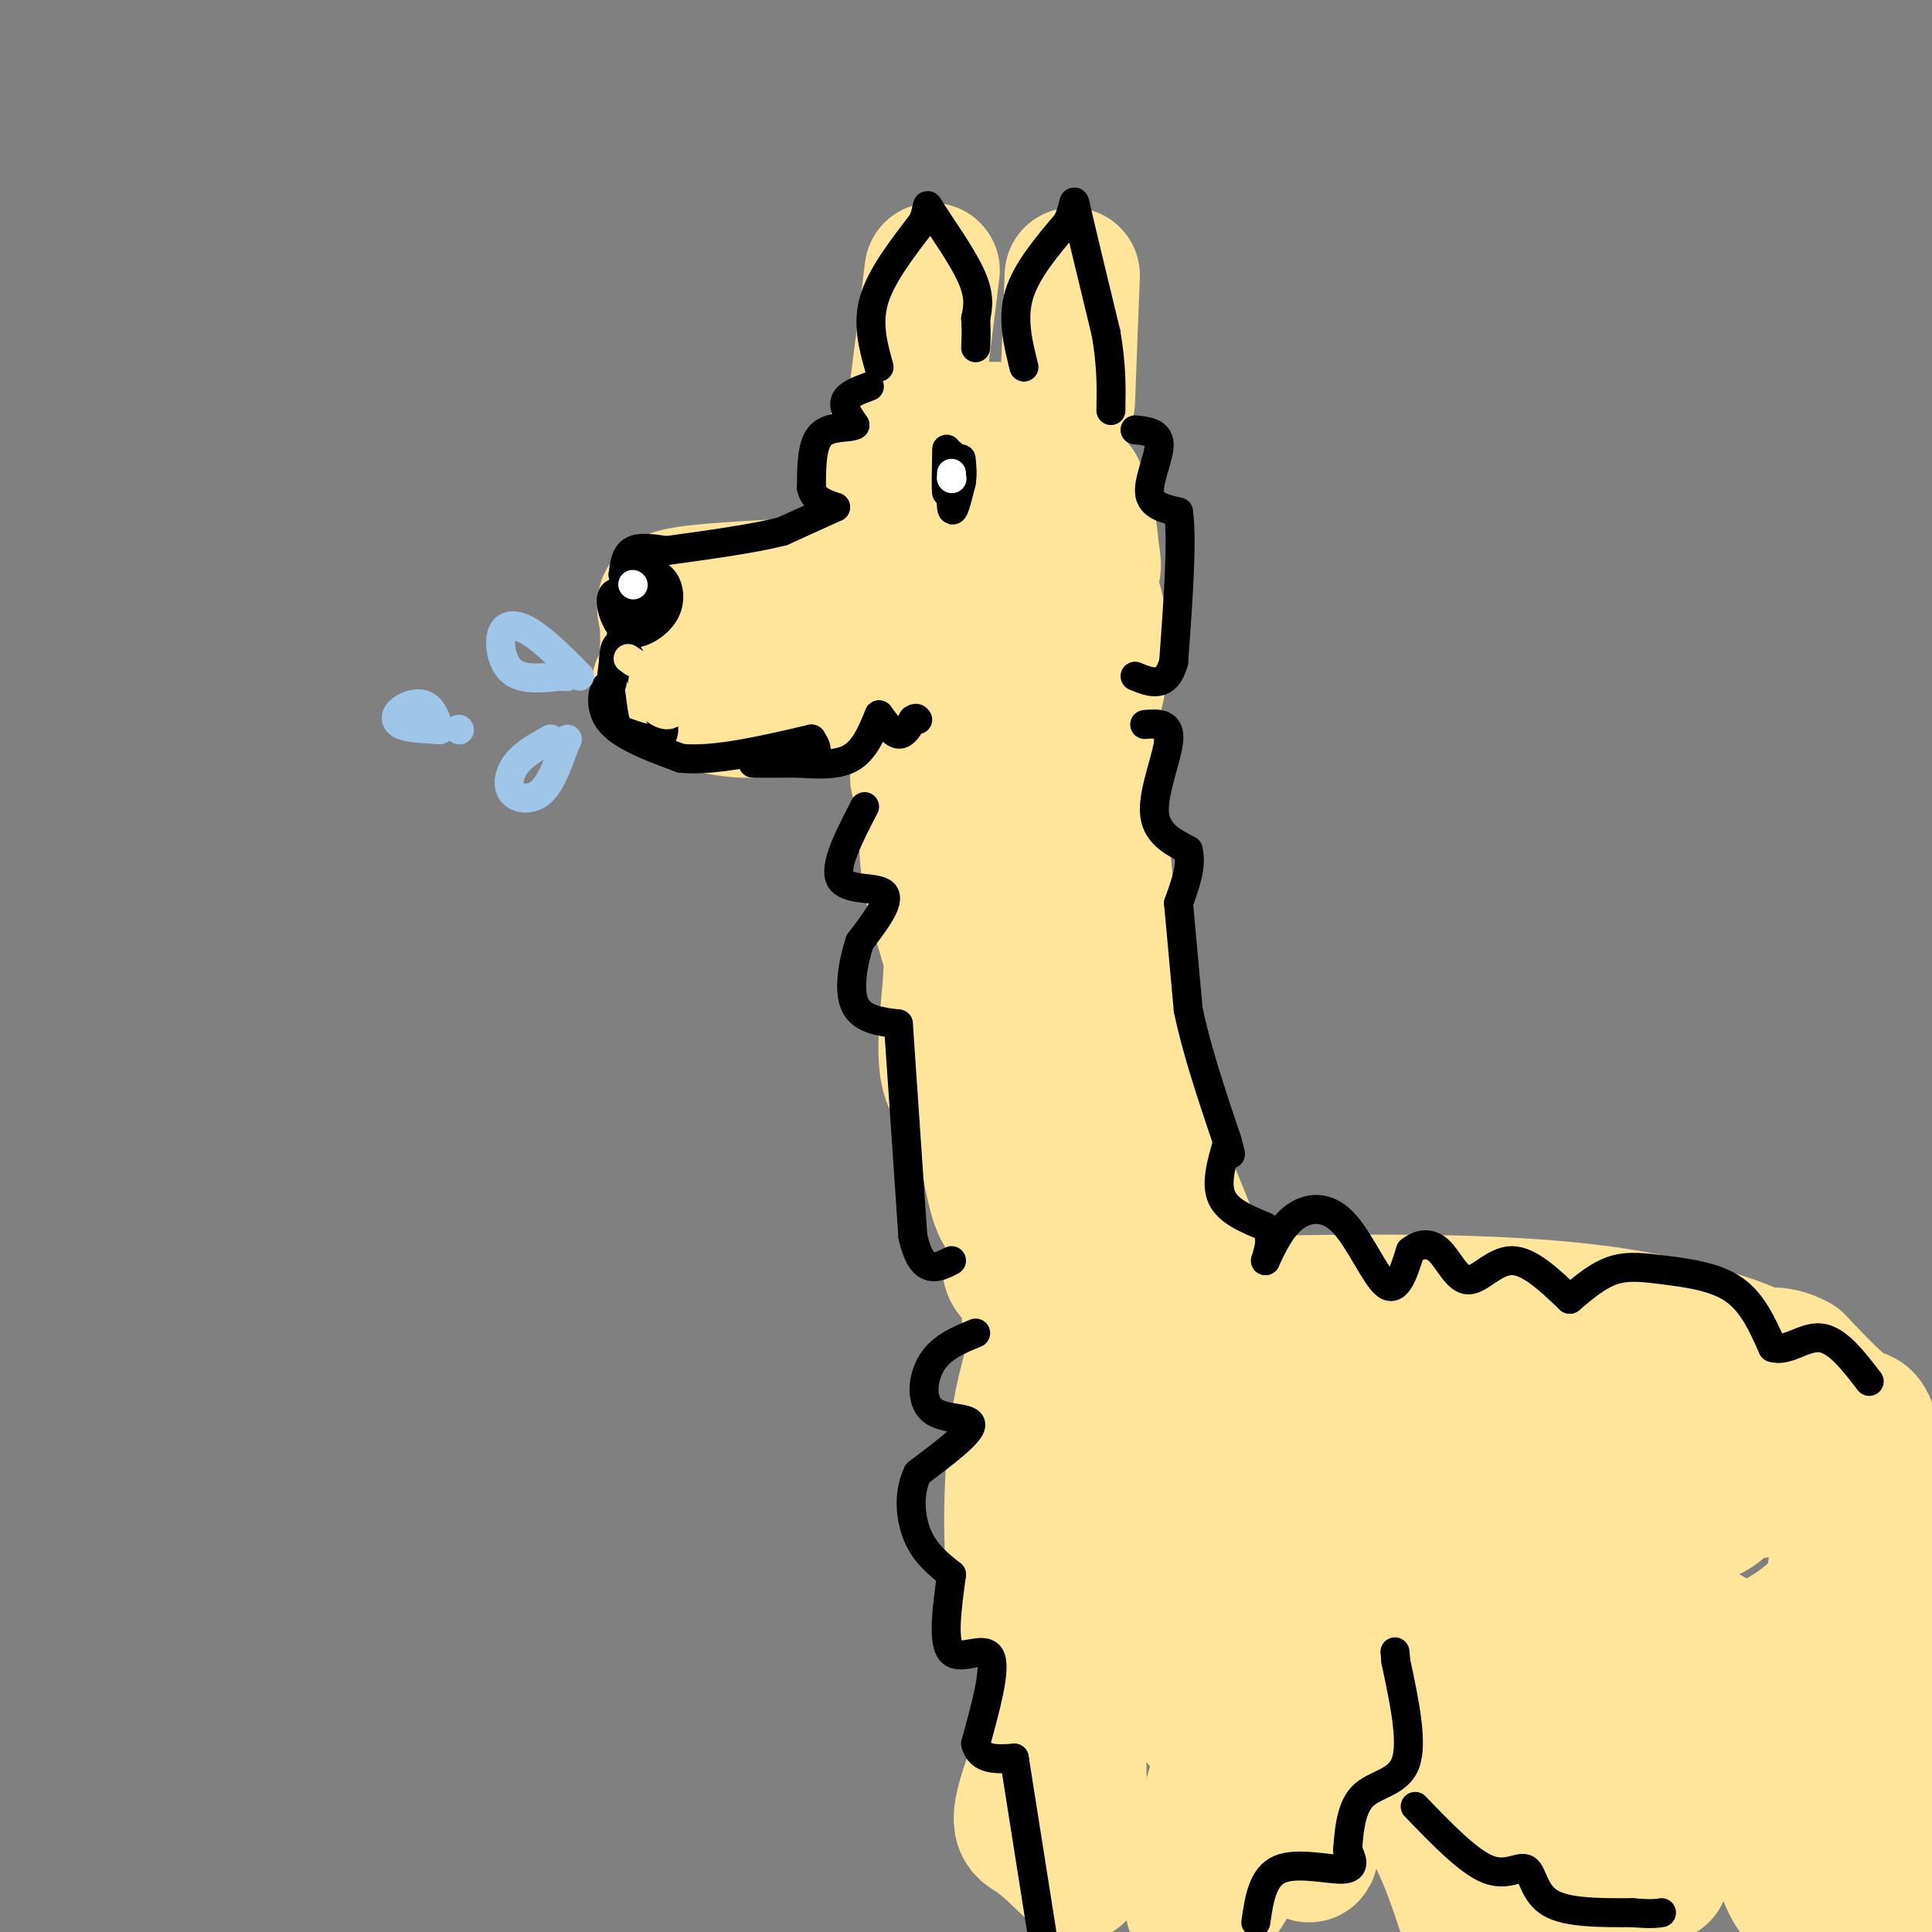 <svg viewBox='0 0 400 400' version='1.1' xmlns='http://www.w3.org/2000/svg' xmlns:xlink='http://www.w3.org/1999/xlink'><rect x="0" y="0" width="400" height="400" fill="#808080" stroke="none"/><g fill='none' stroke='rgb(255,229,153)' stroke-width='28' stroke-linecap='round' stroke-linejoin='round'><path d='M172,121c-12.222,0.556 -24.444,1.111 -30,2c-5.556,0.889 -4.444,2.111 -4,5c0.444,2.889 0.222,7.444 0,12'/><path d='M138,140c-0.855,2.191 -2.992,1.670 0,3c2.992,1.330 11.113,4.512 19,4c7.887,-0.512 15.539,-4.718 20,-8c4.461,-3.282 5.730,-5.641 7,-8'/><path d='M184,131c-0.911,-5.067 -6.689,-13.733 -6,-18c0.689,-4.267 7.844,-4.133 15,-4'/><path d='M193,109c4.413,-0.676 7.946,-0.367 10,3c2.054,3.367 2.630,9.791 -1,9c-3.630,-0.791 -11.466,-8.797 -15,-15c-3.534,-6.203 -2.767,-10.601 -2,-15'/><path d='M185,91c2.058,-2.537 8.202,-1.380 12,0c3.798,1.380 5.250,2.983 6,6c0.750,3.017 0.799,7.448 0,6c-0.799,-1.448 -2.446,-8.774 -1,-12c1.446,-3.226 5.985,-2.350 10,0c4.015,2.350 7.508,6.175 11,10'/><path d='M223,101c2.317,4.238 2.609,9.833 3,13c0.391,3.167 0.880,3.907 -1,5c-1.880,1.093 -6.131,2.539 -6,2c0.131,-0.539 4.643,-3.062 7,2c2.357,5.062 2.558,17.709 0,23c-2.558,5.291 -7.874,3.226 -11,1c-3.126,-2.226 -4.063,-4.613 -5,-7'/><path d='M210,140c-3.512,-1.190 -9.792,-0.667 -10,0c-0.208,0.667 5.655,1.476 5,5c-0.655,3.524 -7.827,9.762 -15,16'/><path d='M195,161c4.833,44.833 9.667,89.667 13,90c3.333,0.333 5.167,-43.833 7,-88'/><path d='M215,163c1.778,-15.072 2.724,-8.751 4,12c1.276,20.751 2.882,55.933 4,54c1.118,-1.933 1.748,-40.981 2,-56c0.252,-15.019 0.126,-6.010 0,3'/><path d='M225,176c0.298,9.060 1.042,30.208 1,24c-0.042,-6.208 -0.869,-39.774 0,-41c0.869,-1.226 3.435,29.887 6,61'/><path d='M232,220c8.533,21.778 17.067,43.556 17,43c-0.067,-0.556 -8.733,-23.444 -18,-42c-9.267,-18.556 -19.133,-32.778 -29,-47'/><path d='M202,174c-6.119,-10.060 -6.917,-11.708 -8,-10c-1.083,1.708 -2.452,6.774 -2,13c0.452,6.226 2.726,13.613 5,21'/><path d='M197,198c-0.014,8.997 -2.548,20.988 0,26c2.548,5.012 10.178,3.044 13,6c2.822,2.956 0.837,10.834 1,15c0.163,4.166 2.475,4.619 7,5c4.525,0.381 11.262,0.691 18,1'/><path d='M236,251c3.331,0.938 2.658,2.785 -3,4c-5.658,1.215 -16.300,1.800 -21,4c-4.700,2.200 -3.458,6.015 2,6c5.458,-0.015 15.131,-3.862 17,-4c1.869,-0.138 -4.065,3.431 -10,7'/><path d='M221,268c-1.525,1.807 -0.337,2.825 4,2c4.337,-0.825 11.821,-3.491 10,-5c-1.821,-1.509 -12.949,-1.860 -18,1c-5.051,2.860 -4.026,8.930 -3,15'/><path d='M214,281c-1.597,5.674 -3.195,11.348 -4,21c-0.805,9.652 -0.818,23.283 1,30c1.818,6.717 5.466,6.519 8,8c2.534,1.481 3.955,4.640 7,0c3.045,-4.640 7.713,-17.079 5,-12c-2.713,5.079 -12.807,27.675 -17,39c-4.193,11.325 -2.484,11.379 0,13c2.484,1.621 5.742,4.811 9,8'/><path d='M223,388c1.157,-11.644 -0.450,-44.753 0,-67c0.450,-22.247 2.956,-33.633 7,-34c4.044,-0.367 9.627,10.286 13,23c3.373,12.714 4.535,27.490 5,28c0.465,0.510 0.232,-13.245 0,-27'/><path d='M248,311c-0.628,-9.750 -2.199,-20.624 0,-19c2.199,1.624 8.169,15.745 11,22c2.831,6.255 2.523,4.644 1,-4c-1.523,-8.644 -4.262,-24.322 -7,-40'/><path d='M253,270c28.571,-0.512 57.143,-1.024 79,2c21.857,3.024 37.000,9.583 35,11c-2.000,1.417 -21.143,-2.310 -35,-3c-13.857,-0.690 -22.429,1.655 -31,4'/><path d='M301,284c-13.267,2.857 -30.934,8.000 -25,9c5.934,1.000 35.468,-2.144 63,0c27.532,2.144 53.062,9.574 53,10c-0.062,0.426 -25.718,-6.154 -50,-9c-24.282,-2.846 -47.191,-1.959 -59,-2c-11.809,-0.041 -12.517,-1.012 -13,1c-0.483,2.012 -0.742,7.006 -1,12'/><path d='M269,305c1.453,3.497 5.584,6.241 10,8c4.416,1.759 9.115,2.533 20,3c10.885,0.467 27.955,0.628 39,0c11.045,-0.628 16.066,-2.045 18,-4c1.934,-1.955 0.781,-4.448 -14,-6c-14.781,-1.552 -43.191,-2.161 -62,0c-18.809,2.161 -28.016,7.094 -32,11c-3.984,3.906 -2.743,6.785 0,10c2.743,3.215 6.989,6.766 13,9c6.011,2.234 13.786,3.150 21,4c7.214,0.850 13.867,1.634 24,1c10.133,-0.634 23.747,-2.685 28,-5c4.253,-2.315 -0.855,-4.892 -4,-7c-3.145,-2.108 -4.327,-3.745 -11,-5c-6.673,-1.255 -18.836,-2.127 -31,-3'/><path d='M288,321c-10.362,-0.678 -20.767,-0.872 -30,1c-9.233,1.872 -17.294,5.811 -21,8c-3.706,2.189 -3.056,2.629 1,6c4.056,3.371 11.517,9.673 23,12c11.483,2.327 26.989,0.679 34,-1c7.011,-1.679 5.528,-3.390 7,-6c1.472,-2.610 5.901,-6.118 2,-9c-3.901,-2.882 -16.131,-5.139 -26,-6c-9.869,-0.861 -17.378,-0.327 -24,1c-6.622,1.327 -12.357,3.445 -16,5c-3.643,1.555 -5.194,2.547 -2,8c3.194,5.453 11.135,15.369 17,21c5.865,5.631 9.656,6.978 16,8c6.344,1.022 15.241,1.721 22,1c6.759,-0.721 11.379,-2.860 16,-5'/><path d='M307,365c14.137,-5.186 41.480,-15.652 56,-23c14.520,-7.348 16.219,-11.578 17,-17c0.781,-5.422 0.645,-12.036 -2,-15c-2.645,-2.964 -7.799,-2.279 -17,-1c-9.201,1.279 -22.449,3.151 -30,6c-7.551,2.849 -9.405,6.673 -11,9c-1.595,2.327 -2.930,3.155 -1,6c1.930,2.845 7.126,7.707 9,10c1.874,2.293 0.426,2.016 7,2c6.574,-0.016 21.169,0.228 30,-1c8.831,-1.228 11.896,-3.929 15,-8c3.104,-4.071 6.246,-9.514 8,-14c1.754,-4.486 2.120,-8.017 -1,-10c-3.120,-1.983 -9.725,-2.419 -16,-3c-6.275,-0.581 -12.222,-1.309 -17,0c-4.778,1.309 -8.389,4.654 -12,8'/><path d='M342,314c-2.074,2.711 -1.258,5.489 0,9c1.258,3.511 2.960,7.754 6,11c3.040,3.246 7.419,5.493 11,7c3.581,1.507 6.364,2.274 11,1c4.636,-1.274 11.124,-4.588 15,-11c3.876,-6.412 5.141,-15.923 5,-21c-0.141,-5.077 -1.688,-5.719 -4,-6c-2.312,-0.281 -5.388,-0.200 -10,0c-4.612,0.200 -10.761,0.521 -20,7c-9.239,6.479 -21.569,19.118 -29,28c-7.431,8.882 -9.962,14.007 -11,17c-1.038,2.993 -0.582,3.855 -8,3c-7.418,-0.855 -22.709,-3.428 -38,-6'/><path d='M270,353c-5.609,7.895 -0.633,30.633 1,31c1.633,0.367 -0.079,-21.636 -1,-35c-0.921,-13.364 -1.051,-18.089 -4,-14c-2.949,4.089 -8.718,16.993 -13,30c-4.282,13.007 -7.076,26.117 -6,30c1.076,3.883 6.022,-1.462 9,-8c2.978,-6.538 3.989,-14.269 5,-22'/><path d='M261,365c0.604,-5.835 -0.385,-9.422 0,-4c0.385,5.422 2.145,19.853 2,17c-0.145,-2.853 -2.193,-22.992 0,-30c2.193,-7.008 8.629,-0.887 15,6c6.371,6.887 12.677,14.539 17,22c4.323,7.461 6.661,14.730 9,22'/><path d='M304,398c1.627,1.467 3.254,2.935 5,3c1.746,0.065 3.612,-1.271 7,-12c3.388,-10.729 8.297,-30.850 10,-32c1.703,-1.150 0.201,16.671 1,29c0.799,12.329 3.900,19.164 7,26'/><path d='M344,388c0.994,-27.970 1.988,-55.940 8,-48c6.012,7.940 17.042,51.792 20,52c2.958,0.208 -2.155,-43.226 0,-48c2.155,-4.774 11.577,29.113 21,63'/><path d='M391,387c-4.758,-32.464 -9.515,-64.928 -6,-59c3.515,5.928 15.303,50.249 17,50c1.697,-0.249 -6.697,-45.067 -11,-66c-4.303,-20.933 -4.515,-17.981 -7,-19c-2.485,-1.019 -7.242,-6.010 -12,-11'/><path d='M372,282c-3.500,-2.000 -6.250,-1.500 -9,-1'/><path d='M221,83c0.000,0.000 1.000,-26.000 1,-26'/><path d='M190,80c0.000,0.000 3.000,-24.000 3,-24'/></g>
<g fill='none' stroke='rgb(0,0,0)' stroke-width='6' stroke-linecap='round' stroke-linejoin='round'><path d='M182,76c-1.250,-4.500 -2.500,-9.000 -1,-14c1.500,-5.000 5.750,-10.500 10,-16'/><path d='M191,46c1.536,-3.595 0.375,-4.583 2,-2c1.625,2.583 6.036,8.738 8,13c1.964,4.262 1.482,6.631 1,9'/><path d='M202,66c0.167,2.500 0.083,4.250 0,6'/><path d='M212,76c-1.250,-5.000 -2.500,-10.000 -1,-15c1.500,-5.000 5.750,-10.000 10,-15'/><path d='M221,46c1.733,-3.889 1.067,-6.111 2,-2c0.933,4.111 3.467,14.556 6,25'/><path d='M229,69c1.167,6.833 1.083,11.417 1,16'/><path d='M180,80c-2.250,0.833 -4.500,1.667 -5,3c-0.500,1.333 0.750,3.167 2,5'/><path d='M177,88c-1.156,0.733 -5.044,0.067 -7,2c-1.956,1.933 -1.978,6.467 -2,11'/><path d='M168,101c0.500,2.500 2.750,3.250 5,4'/><path d='M173,105c0.000,0.000 -11.000,5.000 -11,5'/><path d='M162,110c-5.833,1.500 -14.917,2.750 -24,4'/><path d='M138,114c-2.750,-0.417 -5.500,-0.833 -7,0c-1.500,0.833 -1.750,2.917 -2,5'/><path d='M129,119c1.072,0.435 4.751,-0.976 7,0c2.249,0.976 3.067,4.340 2,7c-1.067,2.660 -4.019,4.617 -6,5c-1.981,0.383 -2.990,-0.809 -4,-2'/><path d='M128,129c-1.156,-1.733 -2.044,-5.067 -1,-6c1.044,-0.933 4.022,0.533 7,2'/><path d='M134,125c0.929,-2.333 -0.250,-9.167 -2,-6c-1.750,3.167 -4.071,16.333 -5,21c-0.929,4.667 -0.464,0.833 0,-3'/><path d='M127,137c0.089,-1.800 0.311,-4.800 2,-3c1.689,1.800 4.844,8.400 8,15'/><path d='M137,149c1.111,3.311 -0.111,4.089 -2,4c-1.889,-0.089 -4.444,-1.044 -7,-2'/><path d='M128,151c-1.357,-2.667 -1.250,-8.333 -2,-9c-0.750,-0.667 -2.357,3.667 0,7c2.357,3.333 8.679,5.667 15,8'/><path d='M141,157c7.000,0.667 17.000,-1.667 27,-4'/><path d='M168,153c1.000,1.578 2.000,3.156 -1,4c-3.000,0.844 -10.000,0.956 -11,1c-1.000,0.044 4.000,0.022 9,0'/><path d='M165,158c3.578,0.178 8.022,0.622 11,-1c2.978,-1.622 4.489,-5.311 6,-9'/><path d='M182,148c1.417,1.917 2.833,3.833 4,4c1.167,0.167 2.083,-1.417 3,-3'/><path d='M189,149c0.667,-0.500 0.833,-0.250 1,0'/><path d='M235,89c2.467,0.244 4.933,0.489 5,3c0.067,2.511 -2.267,7.289 -2,10c0.267,2.711 3.133,3.356 6,4'/><path d='M244,106c0.833,5.833 -0.083,18.417 -1,31'/><path d='M243,137c-1.500,5.667 -4.750,4.333 -8,3'/><path d='M179,167c-3.222,6.222 -6.444,12.444 -5,15c1.444,2.556 7.556,1.444 9,3c1.444,1.556 -1.778,5.778 -5,10'/><path d='M178,195c-1.400,4.267 -2.400,9.933 -1,13c1.400,3.067 5.200,3.533 9,4'/><path d='M186,212c0.000,0.000 3.000,44.000 3,44'/><path d='M189,256c1.833,8.167 4.917,6.583 8,5'/><path d='M196,93c-0.083,4.417 -0.167,8.833 0,9c0.167,0.167 0.583,-3.917 1,-8'/><path d='M197,94c0.067,1.422 -0.267,8.978 0,11c0.267,2.022 1.133,-1.489 2,-5'/><path d='M199,100c0.333,-1.667 0.167,-3.333 0,-5'/><path d='M237,150c2.600,-0.222 5.200,-0.444 5,3c-0.200,3.444 -3.200,10.556 -3,15c0.200,4.444 3.600,6.222 7,8'/><path d='M246,176c0.833,3.167 -0.583,7.083 -2,11'/><path d='M244,187c0.000,0.000 2.000,22.000 2,22'/><path d='M246,209c1.667,8.167 4.833,17.583 8,27'/><path d='M254,236c1.333,4.667 0.667,2.833 0,1'/><path d='M254,237c-1.167,4.083 -2.333,8.167 -1,11c1.333,2.833 5.167,4.417 9,6'/><path d='M262,254c1.500,2.167 0.750,4.583 0,7'/><path d='M262,261c1.643,-3.488 3.286,-6.976 6,-9c2.714,-2.024 6.500,-2.583 10,1c3.500,3.583 6.714,11.310 9,13c2.286,1.690 3.643,-2.655 5,-7'/><path d='M292,259c1.874,-1.536 4.059,-1.876 6,0c1.941,1.876 3.638,5.967 6,6c2.362,0.033 5.389,-3.990 9,-4c3.611,-0.010 7.805,3.995 12,8'/><path d='M325,269c2.929,-2.488 5.857,-4.976 9,-6c3.143,-1.024 6.500,-0.583 11,0c4.500,0.583 10.143,1.310 14,4c3.857,2.690 5.929,7.345 8,12'/><path d='M367,279c3.022,1.022 6.578,-2.422 10,-2c3.422,0.422 6.711,4.711 10,9'/><path d='M202,276c-3.500,1.435 -7.000,2.869 -9,6c-2.000,3.131 -2.500,7.958 0,10c2.500,2.042 8.000,1.298 8,3c0.000,1.702 -5.500,5.851 -11,10'/><path d='M190,305c-2.022,4.089 -1.578,9.311 0,13c1.578,3.689 4.289,5.844 7,8'/><path d='M197,326c-0.956,7.044 -1.911,14.089 0,16c1.911,1.911 6.689,-1.311 8,1c1.311,2.311 -0.844,10.156 -3,18'/><path d='M202,361c0.833,3.500 4.417,3.250 8,3'/><path d='M210,364c0.000,0.000 6.000,38.000 6,38'/><path d='M260,398c0.689,-4.733 1.378,-9.467 5,-11c3.622,-1.533 10.178,0.133 13,0c2.822,-0.133 1.911,-2.067 1,-4'/><path d='M279,383c0.274,-2.940 0.458,-8.292 3,-11c2.542,-2.708 7.440,-2.774 9,-7c1.560,-4.226 -0.220,-12.613 -2,-21'/><path d='M289,344c-0.333,-3.500 -0.167,-1.750 0,0'/><path d='M293,374c5.482,5.690 10.964,11.381 15,13c4.036,1.619 6.625,-0.833 8,0c1.375,0.833 1.536,4.952 5,7c3.464,2.048 10.232,2.024 17,2'/><path d='M338,396c3.833,0.333 4.917,0.167 6,0'/></g>
<g fill='none' stroke='rgb(255,229,153)' stroke-width='6' stroke-linecap='round' stroke-linejoin='round'><path d='M140,144c0.000,0.000 -6.000,-4.000 -6,-4'/><path d='M134,140c-1.167,0.000 -1.083,2.000 -1,4'/><path d='M133,144c0.822,1.689 3.378,3.911 5,4c1.622,0.089 2.311,-1.956 3,-4'/><path d='M141,144c-1.167,-1.833 -5.583,-4.417 -10,-7'/><path d='M131,137c-1.667,-1.167 -0.833,-0.583 0,0'/></g>
<g fill='none' stroke='rgb(255,255,255)' stroke-width='6' stroke-linecap='round' stroke-linejoin='round'><path d='M131,121c0.000,0.000 0.100,0.100 0.1,0.1'/><path d='M197,98c0.000,0.000 0.000,1.000 0,1'/><path d='M197,99c0.000,0.000 0.100,0.100 0.1,0.1'/></g>
<g fill='none' stroke='rgb(159,197,232)' stroke-width='6' stroke-linecap='round' stroke-linejoin='round'><path d='M120,140c-3.548,-3.571 -7.095,-7.143 -10,-9c-2.905,-1.857 -5.167,-2.000 -6,0c-0.833,2.000 -0.238,6.143 2,8c2.238,1.857 6.119,1.429 10,1'/><path d='M116,140c1.833,0.167 1.417,0.083 1,0'/><path d='M114,153c-2.696,1.494 -5.393,2.988 -7,5c-1.607,2.012 -2.125,4.542 -1,6c1.125,1.458 3.893,1.845 6,0c2.107,-1.845 3.554,-5.923 5,-10'/><path d='M117,154c0.833,-1.667 0.417,-0.833 0,0'/><path d='M95,151c0.000,0.000 0.100,0.100 0.1,0.1'/><path d='M95,151c0.000,0.000 0.100,0.100 0.1,0.1'/><path d='M91,151c-0.744,-2.143 -1.488,-4.286 -3,-5c-1.512,-0.714 -3.792,0.000 -5,1c-1.208,1.000 -1.345,2.286 0,3c1.345,0.714 4.173,0.857 7,1'/><path d='M90,151c1.333,0.167 1.167,0.083 1,0'/></g>
</svg>